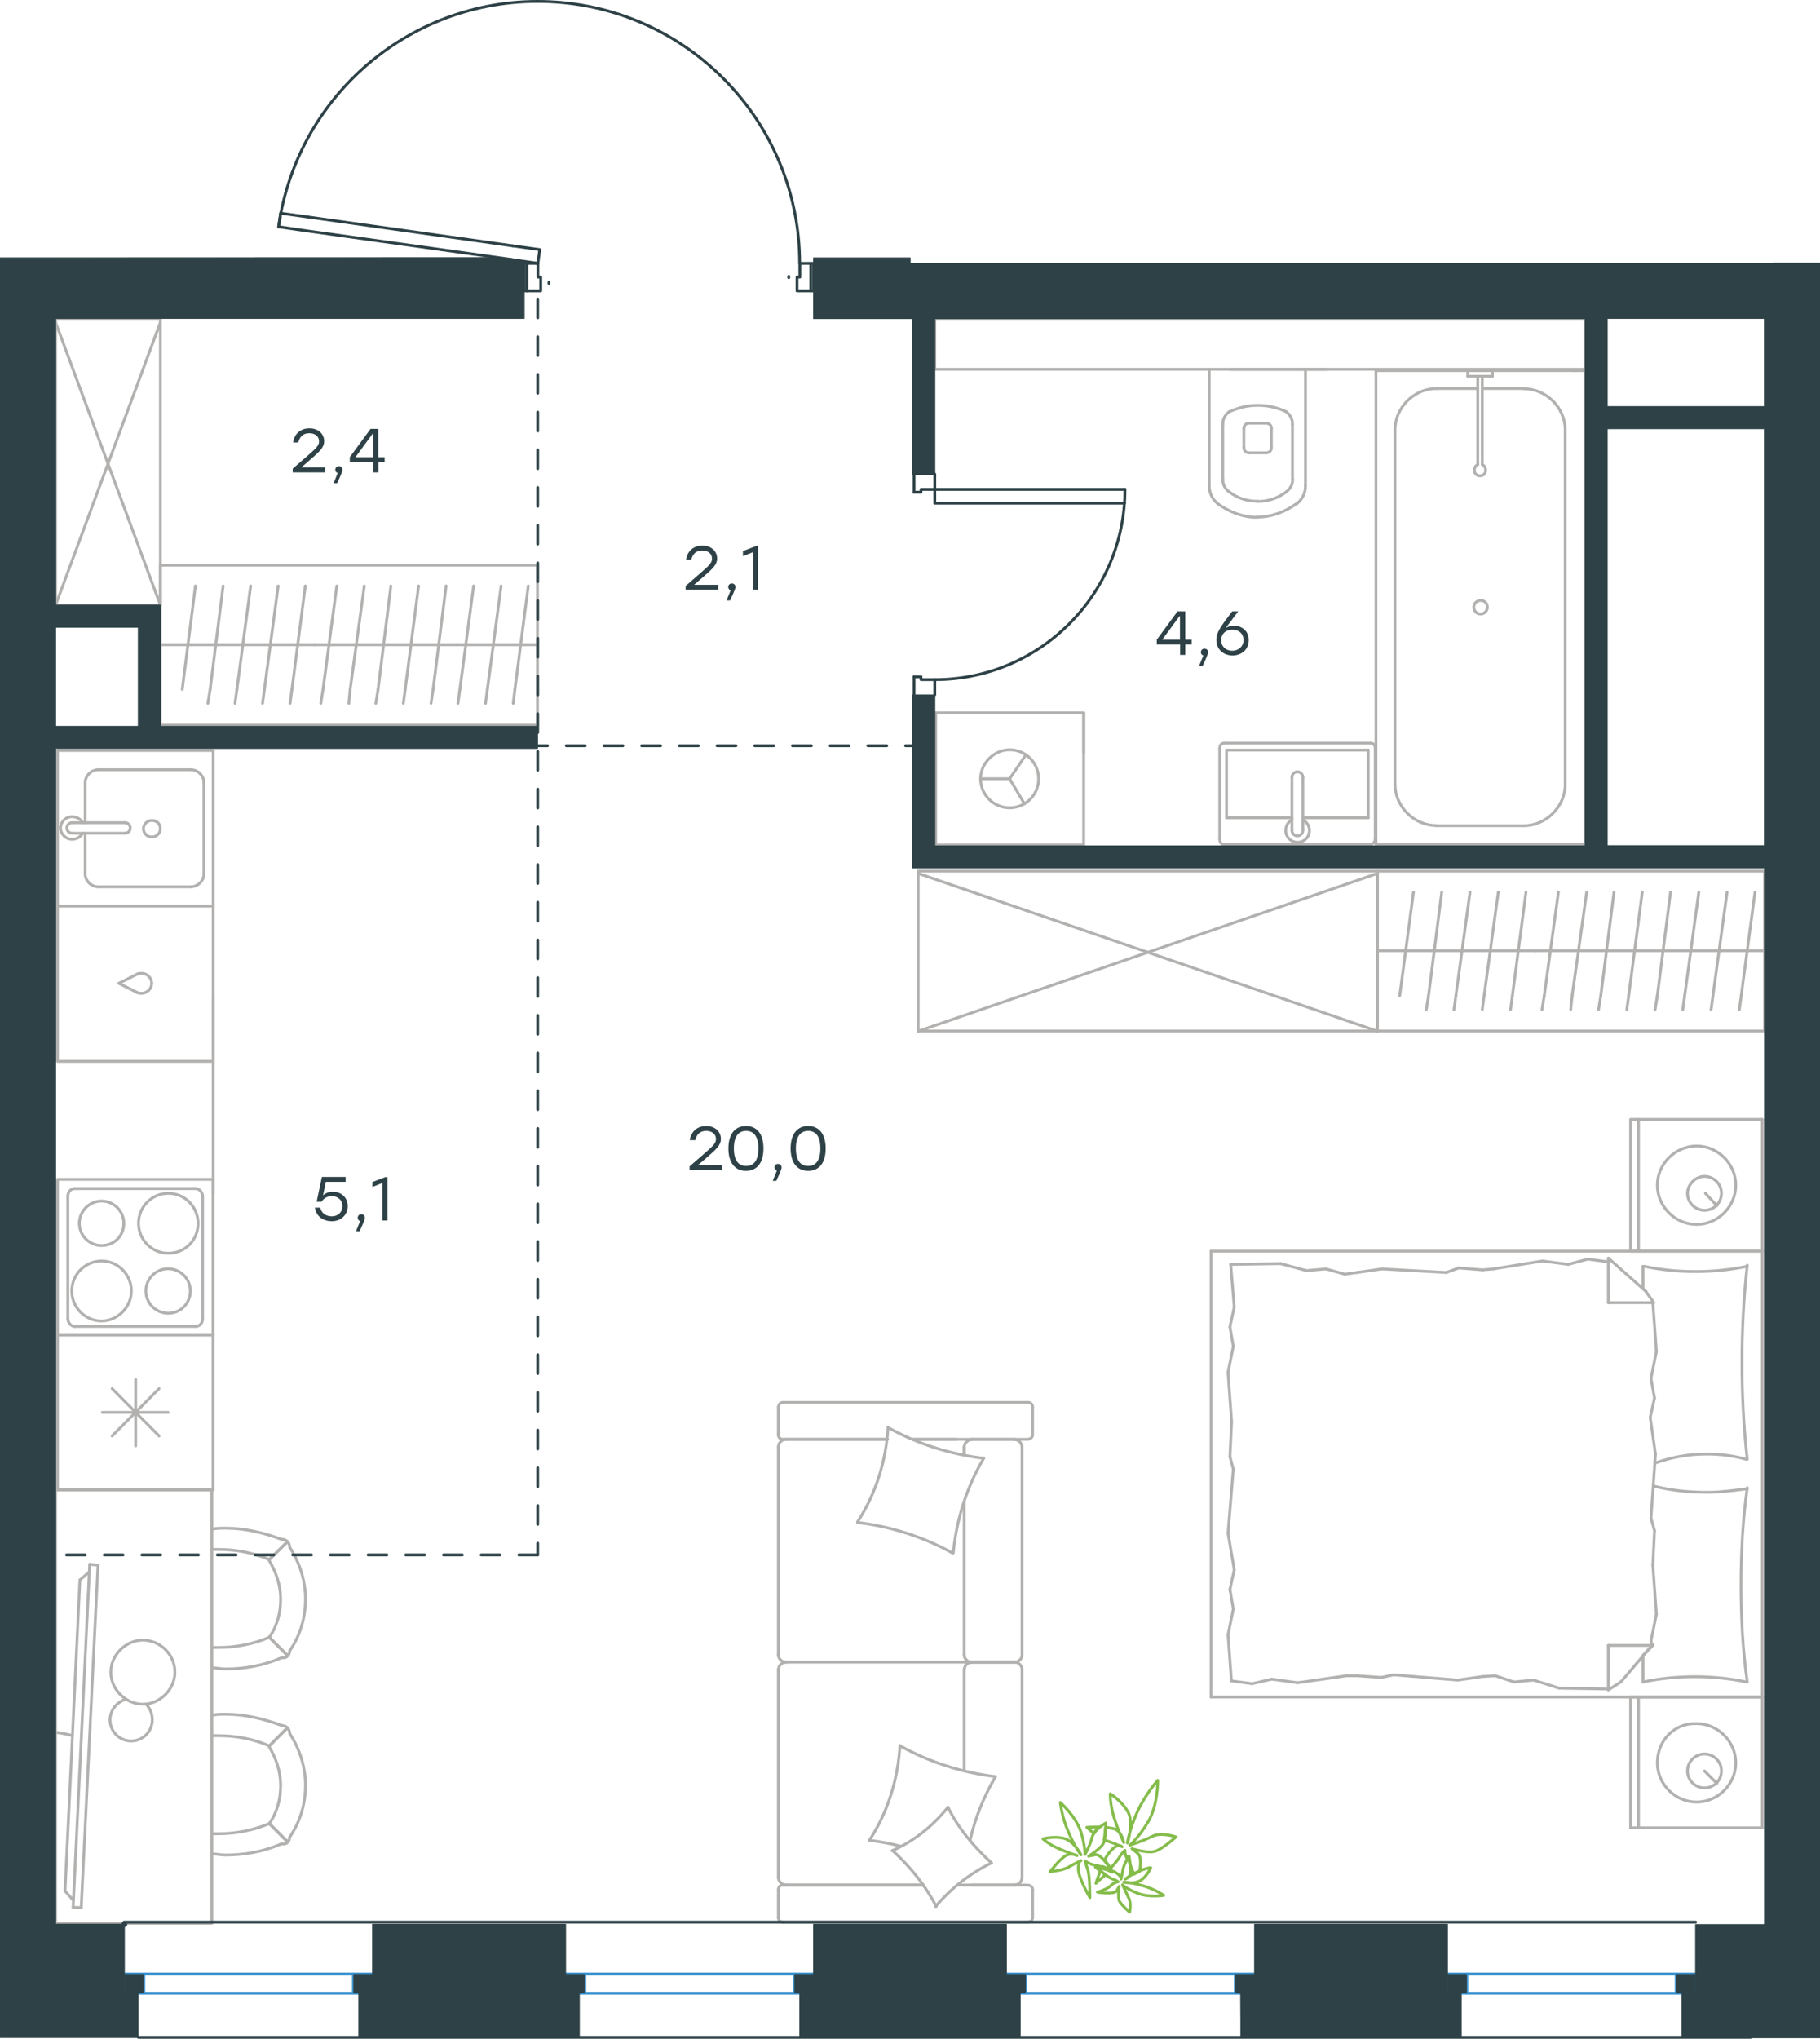 <?xml version="1.0" encoding="utf-8"?>
<!-- Generator: Adobe Illustrator 26.5.0, SVG Export Plug-In . SVG Version: 6.00 Build 0)  -->
<svg version="1.1" id="Слой_1" xmlns="http://www.w3.org/2000/svg" xmlns:xlink="http://www.w3.org/1999/xlink" x="0px" y="0px"
	 viewBox="0 0 965.7 1081.5" style="enable-background:new 0 0 965.7 1081.5;" xml:space="preserve">
<style type="text/css">
	.st0{fill:none;stroke:#B2B1B0;stroke-width:1.5;stroke-linecap:round;stroke-linejoin:round;stroke-miterlimit:22.926;}
	.st1{fill:none;stroke:#3C93D0;stroke-width:1.5;stroke-linecap:round;stroke-linejoin:round;stroke-miterlimit:22.926;}
	.st2{fill-rule:evenodd;clip-rule:evenodd;fill:#2D4146;}
	.st3{fill:#2D4146;}
	.st4{fill:none;stroke:#2D4146;stroke-width:1.5;stroke-linecap:round;stroke-linejoin:round;stroke-miterlimit:10;}
	.st5{fill:#2D4146;stroke:#2D4146;stroke-width:0.5;stroke-linecap:round;stroke-linejoin:round;stroke-miterlimit:10;}
	.st6{fill:none;stroke:#2D4146;stroke-width:1.5;stroke-linecap:round;stroke-linejoin:round;stroke-miterlimit:22.926;}
	
		.st7{fill:none;stroke:#2D4247;stroke-width:1.5;stroke-linecap:round;stroke-linejoin:round;stroke-miterlimit:22.926;stroke-dasharray:10;}
	.st8{fill:none;stroke:#84BC4A;stroke-width:1.5;stroke-linecap:round;stroke-linejoin:round;stroke-miterlimit:22.926;}
</style>
<g>
	<line class="st0" x1="704.1" y1="196" x2="652.6" y2="196"/>
	<g>
		<line class="st0" x1="692.7" y1="257.6" x2="692.7" y2="196"/>
		<line class="st0" x1="648.8" y1="225.1" x2="648.8" y2="254.2"/>
		<line class="st0" x1="685.8" y1="254.2" x2="685.8" y2="225.1"/>
		<line class="st0" x1="660" y1="226.8" x2="660" y2="237.4"/>
		<line class="st0" x1="674.6" y1="237.4" x2="674.6" y2="226.8"/>
		<line class="st0" x1="671.8" y1="224.5" x2="662.8" y2="224.5"/>
		<line class="st0" x1="641.6" y1="196" x2="641.6" y2="257.6"/>
		<line class="st0" x1="662.8" y1="240.2" x2="671.8" y2="240.2"/>
		<path class="st0" d="M646,267.1c6.2,4.5,13.5,7.3,20.7,7.3c0,0,0,0,0.6,0"/>
		<path class="st0" d="M662.8,224.5c-1.7,0-2.8,1.1-2.8,2.8"/>
		<path class="st0" d="M652.2,218.4c-2.2,1.7-3.4,3.9-3.4,6.7"/>
		<path class="st0" d="M660,237.4c0,1.7,1.1,2.8,2.8,2.8"/>
		<path class="st0" d="M652.2,260.9c4.5,3.4,9.5,5,15.1,5"/>
		<path class="st0" d="M671.8,240.2c1.7,0,2.8-1.1,2.8-2.8"/>
		<path class="st0" d="M674.6,227.3c0-1.7-1.1-2.8-2.8-2.8"/>
		<path class="st0" d="M685.8,225.1c0-2.8-1.1-5-3.4-6.7"/>
		<path class="st0" d="M682.5,218.4c-4.5-2.2-10.1-3.4-15.1-3.4c-5,0-10.1,1.1-15.1,3.4"/>
		<path class="st0" d="M682.5,260.9c2.2-1.7,3.4-3.9,3.4-6.7"/>
		<path class="st0" d="M666.9,274.3L666.9,274.3c7.8,0,15.1-2.8,21.3-7.3"/>
		<path class="st0" d="M641.6,257.6c0,3.9,1.7,7.3,4.5,9.5"/>
		<path class="st0" d="M688.2,267.1c2.8-2.2,4.5-5.6,4.5-9.5"/>
		<path class="st0" d="M667.3,266L667.3,266c5.6,0,10.6-1.7,15.1-5"/>
		<path class="st0" d="M648.8,254.2c0,2.8,1.1,5,3.4,6.7"/>
	</g>
	<rect x="496" y="168.9" class="st0" width="345.1" height="27"/>
</g>
<g>
	<line class="st0" x1="726" y1="397.9" x2="726" y2="433.8"/>
	<line class="st0" x1="726" y1="433.8" x2="691.3" y2="433.8"/>
	<line class="st0" x1="685.5" y1="433.8" x2="650.8" y2="433.8"/>
	<line class="st0" x1="650.8" y1="397.9" x2="726" y2="397.9"/>
	<line class="st0" x1="650.8" y1="433.8" x2="650.8" y2="397.9"/>
	<line class="st0" x1="649.6" y1="448" x2="727.2" y2="448"/>
	<line class="st0" x1="647.2" y1="397" x2="647.2" y2="445.2"/>
	<line class="st0" x1="727.2" y1="394.2" x2="649.6" y2="394.2"/>
	<line class="st0" x1="729.7" y1="445.2" x2="729.7" y2="397"/>
	<path class="st0" d="M729.7,397c0-1.7-1-2.8-2.4-2.8"/>
	<path class="st0" d="M649.6,394.2c-1.5,0-2.4,1.1-2.4,2.8"/>
	<path class="st0" d="M647.2,445.2c0,1.7,1,2.8,2.4,2.8"/>
	<path class="st0" d="M727.2,448c1,0,2.4-1.1,2.4-2.8"/>
	<line class="st0" x1="685.5" y1="412.3" x2="685.5" y2="440.1"/>
	<line class="st0" x1="691.3" y1="440.1" x2="691.3" y2="412.3"/>
	<path class="st0" d="M685.5,412.3L685.5,412.3c0-1.6,1.3-2.9,2.9-2.9c1.6,0,2.9,1.3,2.9,2.9v0"/>
	<path class="st0" d="M691.3,434.9c2.1,1.1,3.5,3.2,3.5,5.6c0,3.5-2.8,6.3-6.3,6.3c-3.5,0-6.3-2.8-6.3-6.3c0-2.4,1.3-4.6,3.4-5.6"/>
	<path class="st0" d="M691.3,440.1c0,0.1,0,0.3,0,0.4c0,1.6-1.3,2.9-2.9,2.9c-1.6,0-2.9-1.3-2.9-2.9c0-0.1,0-0.3,0-0.4"/>
</g>
<g>
	<line class="st0" x1="787.4" y1="206.1" x2="808.5" y2="206.1"/>
	<line class="st0" x1="762.2" y1="206.1" x2="784.1" y2="206.1"/>
	<line class="st0" x1="830.5" y1="228.1" x2="830.5" y2="416"/>
	<line class="st0" x1="808.5" y1="438" x2="762.2" y2="438"/>
	<line class="st0" x1="730.1" y1="448" x2="730.1" y2="196.6"/>
	<line class="st0" x1="841.1" y1="448" x2="730.1" y2="448"/>
	<line class="st0" x1="740.2" y1="416" x2="740.2" y2="228.1"/>
	<line class="st0" x1="841.1" y1="196.6" x2="841.1" y2="448"/>
	<line class="st0" x1="730.1" y1="196.6" x2="841.1" y2="196.6"/>
	<path class="st0" d="M808.5,438c11.9,0,22-10.1,22-21.9"/>
	<path class="st0" d="M762.2,206.1c-11.9,0-22,10.1-22,21.9"/>
	<path class="st0" d="M740.2,416c0,11.9,10.1,21.9,22,21.9"/>
	<path class="st0" d="M830.5,228.1c0-11.9-10.1-21.9-22-21.9"/>
	<line class="st0" x1="834.6" y1="196.6" x2="837.6" y2="196.6"/>
	<line class="st0" x1="786.5" y1="199.6" x2="786.5" y2="246.4"/>
	<line class="st0" x1="784.1" y1="246.4" x2="784.1" y2="199.6"/>
	<line class="st0" x1="778.8" y1="196.6" x2="791.9" y2="196.6"/>
	<line class="st0" x1="791.9" y1="196.6" x2="791.9" y2="199.6"/>
	<line class="st0" x1="791.9" y1="199.6" x2="778.8" y2="199.6"/>
	<line class="st0" x1="778.8" y1="199.6" x2="778.8" y2="196.6"/>
	<path class="st0" d="M784.1,246.4c-1.2,0.6-1.8,1.8-1.8,3c0,1.8,1.2,3,3,3c1.8,0,3-1.2,3-3c0-1.2-0.6-2.4-1.8-3"/>
	<path class="st0" d="M785.6,318.5c-2,0-3.6,1.6-3.6,3.6s1.6,3.6,3.6,3.6c2,0,3.6-1.6,3.6-3.6C789.2,319.8,787.6,318.5,785.6,318.5z
		"/>
</g>
<g>
	<line class="st0" x1="496.5" y1="378.1" x2="496.5" y2="448.2"/>
	<g>
		<line class="st0" x1="575" y1="448.2" x2="496.5" y2="448.2"/>
		<line class="st0" x1="575" y1="399.2" x2="575" y2="378.1"/>
		<line class="st0" x1="575" y1="448.2" x2="575" y2="378.1"/>
		<line class="st0" x1="535.7" y1="413.1" x2="544.2" y2="400.6"/>
		<line class="st0" x1="535.7" y1="413.1" x2="520.3" y2="413.1"/>
		<line class="st0" x1="535.7" y1="413.1" x2="543.6" y2="426.4"/>
		<path class="st0" d="M520.3,413.1c0,8.5,6.9,15.4,15.4,15.4c8.5,0,15.4-6.9,15.4-15.4c0-8.5-6.9-15.4-15.4-15.4
			C527.6,397.7,520.3,404.7,520.3,413.1z"/>
		<line class="st0" x1="575" y1="378.1" x2="496.4" y2="378.1"/>
	</g>
</g>
<g>
	<line class="st0" x1="113" y1="707.9" x2="113" y2="790.4"/>
	<line class="st0" x1="72" y1="731.8" x2="72" y2="767"/>
	<line class="st0" x1="59.5" y1="761.7" x2="84.4" y2="736.6"/>
	<line class="st0" x1="59.5" y1="736.6" x2="84.4" y2="761.7"/>
	<line class="st0" x1="54.3" y1="749.2" x2="89.2" y2="749.2"/>
	<line class="st0" x1="113" y1="790.4" x2="30.5" y2="790.4"/>
	<line class="st0" x1="30.5" y1="707.9" x2="30.5" y2="790.4"/>
	<line class="st0" x1="113" y1="707.9" x2="30.5" y2="707.9"/>
</g>
<g>
	<rect x="30.5" y="398.1" class="st0" width="82.6" height="82.5"/>
	<line class="st0" x1="66.3" y1="436.4" x2="38.7" y2="436.4"/>
	<line class="st0" x1="45.2" y1="442" x2="45.2" y2="463.6"/>
	<line class="st0" x1="108.2" y1="463.6" x2="108.2" y2="415.1"/>
	<line class="st0" x1="45.2" y1="415.1" x2="45.2" y2="436.4"/>
	<line class="st0" x1="101.3" y1="408.3" x2="52.1" y2="408.3"/>
	<line class="st0" x1="38.7" y1="442" x2="66.3" y2="442"/>
	<line class="st0" x1="52.1" y1="470.4" x2="101.3" y2="470.4"/>
	<path class="st0" d="M66.3,436.4L66.3,436.4c1.6,0,2.8,1.2,2.8,2.8c0,1.6-1.2,2.8-2.8,2.8"/>
	<path class="st0" d="M52.1,470.4c-3.7,0-6.9-3.2-6.9-6.8"/>
	<path class="st0" d="M43.9,442c-1.2,2-3.3,3.2-5.7,3.2c-3.3,0-6.1-2.8-6.1-6c0-3.2,2.8-6,6.1-6c2.4,0,4.5,1.2,5.7,3.2"/>
	<path class="st0" d="M101.3,408.3c3.7,0,6.9,3.2,6.9,6.8"/>
	<path class="st0" d="M45.2,415.1c0-3.6,3.3-6.8,6.9-6.8"/>
	<path class="st0" d="M108.2,463.6c0,3.6-3.3,6.8-6.9,6.8"/>
	<path class="st0" d="M38.7,442h-0.4c-1.6,0-2.8-1.2-2.8-2.8c0-1.6,1.2-2.8,2.8-2.8h0.4"/>
	<path class="st0" d="M80.6,435.2c-2.4,0-4.5,2-4.5,4.4c0,2.4,2,4.4,4.5,4.4c2.4,0,4.5-2,4.5-4.4C85,436.8,83,435.2,80.6,435.2z"/>
</g>
<g>
	<path class="st0" d="M65.7,648.9c0-6.5-5.3-11.8-11.8-11.8c-6.5,0-11.8,5.3-11.8,11.8c0,6.5,5.3,11.8,11.8,11.8
		C60.4,660.7,65.7,655.8,65.7,648.9z"/>
	<path class="st0" d="M69.7,684.8c0-8.6-6.9-15.9-15.8-15.9c-8.5,0-15.8,6.9-15.8,15.9c0,8.6,6.9,15.9,15.8,15.9
		C62.4,700.7,69.7,693.4,69.7,684.8z"/>
	<path class="st0" d="M101,684.8c0-6.5-5.3-11.8-11.8-11.8c-6.5,0-11.8,5.3-11.8,11.8c0,6.5,5.3,11.8,11.8,11.8
		C95.7,696.7,101,691.4,101,684.8z"/>
	<path class="st0" d="M105.1,648.9c0-8.6-6.9-15.9-15.8-15.9c-8.5,0-15.8,6.9-15.8,15.9c0,8.6,6.9,15.9,15.8,15.9
		S105.1,657.9,105.1,648.9z"/>
	<line class="st0" x1="36" y1="699.5" x2="36" y2="634.6"/>
	<line class="st0" x1="103.8" y1="703.6" x2="39.7" y2="703.6"/>
	<line class="st0" x1="107.5" y1="634.6" x2="107.5" y2="699.5"/>
	<line class="st0" x1="39.7" y1="630.5" x2="103.8" y2="630.5"/>
	<path class="st0" d="M107.5,699.5L107.5,699.5c0,2.4-1.6,4.1-3.7,4.1"/>
	<path class="st0" d="M36,634.6L36,634.6c0-2.4,1.6-4.1,3.7-4.1"/>
	<path class="st0" d="M39.7,703.6L39.7,703.6c-2,0-3.7-2-3.7-4.1"/>
	<path class="st0" d="M103.8,630.5L103.8,630.5c2,0,3.7,2,3.7,4.1"/>
	<rect x="30.5" y="625.6" class="st0" width="82.5" height="82.6"/>
</g>
<g>
	<rect x="30.5" y="480.6" class="st0" width="82.6" height="82.4"/>
	<line class="st0" x1="63.1" y1="521.6" x2="72.8" y2="526.5"/>
	<line class="st0" x1="72.8" y1="516.7" x2="63.1" y2="521.6"/>
	<path class="st0" d="M72.8,516.7c0.8-0.4,1.6-0.4,2.4-0.4c2.8,0,5.3,2.4,5.3,5.3"/>
	<path class="st0" d="M72.8,526.5c0.8,0.4,1.6,0.4,2.4,0.4c2.8,0,5.3-2.4,5.3-5.3"/>
</g>
<line class="st0" x1="113.1" y1="528.6" x2="113.1" y2="633"/>
<g>
	<rect x="487.2" y="462.1" class="st0" width="243.6" height="84.8"/>
	<line class="st0" x1="487.2" y1="547" x2="730.9" y2="463.3"/>
	<line class="st0" x1="487.2" y1="463.3" x2="730.9" y2="547"/>
</g>
<g>
	<line class="st0" x1="730.9" y1="504.3" x2="814.8" y2="504.3"/>
	<line class="st0" x1="801.5" y1="535.5" x2="802.5" y2="528.1"/>
	<line class="st0" x1="802.5" y1="528.1" x2="809.7" y2="473.2"/>
	<line class="st0" x1="786.5" y1="535.5" x2="787.5" y2="528.1"/>
	<line class="st0" x1="787.5" y1="528.1" x2="795" y2="473.2"/>
	<line class="st0" x1="771.5" y1="535.5" x2="772.5" y2="528.1"/>
	<line class="st0" x1="772.5" y1="528.1" x2="780" y2="473.2"/>
	<line class="st0" x1="756.8" y1="535.5" x2="758" y2="528.1"/>
	<line class="st0" x1="758" y1="528.1" x2="765" y2="473.2"/>
	<line class="st0" x1="742.7" y1="528.1" x2="750" y2="473.2"/>
	<rect x="730.9" y="462.1" class="st0" width="205.4" height="84.8"/>
	<line class="st0" x1="814.8" y1="504.3" x2="936.2" y2="504.3"/>
	<line class="st0" x1="922.9" y1="535.5" x2="923.9" y2="528.1"/>
	<line class="st0" x1="923.9" y1="528.1" x2="931.2" y2="473.2"/>
	<line class="st0" x1="907.9" y1="535.5" x2="908.9" y2="528.1"/>
	<line class="st0" x1="908.9" y1="528.1" x2="916.4" y2="473.2"/>
	<line class="st0" x1="892.9" y1="535.5" x2="893.9" y2="528.1"/>
	<line class="st0" x1="893.9" y1="528.1" x2="901.4" y2="473.2"/>
	<line class="st0" x1="878.2" y1="535.5" x2="879.4" y2="528.1"/>
	<line class="st0" x1="879.4" y1="528.1" x2="886.4" y2="473.2"/>
	<line class="st0" x1="863.2" y1="535.5" x2="864.2" y2="528.1"/>
	<line class="st0" x1="864.2" y1="528.1" x2="871.4" y2="473.2"/>
	<line class="st0" x1="848.2" y1="535.5" x2="849.4" y2="528.1"/>
	<line class="st0" x1="849.4" y1="528.1" x2="856.4" y2="473.2"/>
	<line class="st0" x1="833.4" y1="535.5" x2="834.2" y2="528.1"/>
	<line class="st0" x1="834.2" y1="528.1" x2="841.9" y2="473.2"/>
	<line class="st0" x1="819.4" y1="528.1" x2="826.9" y2="473.2"/>
	<line class="st0" x1="818.2" y1="535.5" x2="819.4" y2="528.1"/>
</g>
<g>
	<line class="st0" x1="511.6" y1="796.8" x2="511.6" y2="877.9"/>
	<line class="st0" x1="413" y1="1017.2" x2="413" y2="1002.4"/>
	<line class="st0" x1="413" y1="995.8" x2="413" y2="885.5"/>
	<line class="st0" x1="484.4" y1="763.5" x2="507.5" y2="763.5"/>
	<line class="st0" x1="417.1" y1="763.5" x2="470.9" y2="763.5"/>
	<line class="st0" x1="417.1" y1="999.9" x2="489.9" y2="999.9"/>
	<line class="st0" x1="515.4" y1="881.7" x2="538.5" y2="881.7"/>
	<line class="st0" x1="511.6" y1="885.5" x2="511.6" y2="939.2"/>
	<line class="st0" x1="547.9" y1="746.3" x2="547.9" y2="761.1"/>
	<line class="st0" x1="538.5" y1="881.7" x2="515.4" y2="881.7"/>
	<line class="st0" x1="542.3" y1="995.8" x2="542.3" y2="885.5"/>
	<line class="st0" x1="489.9" y1="999.9" x2="415.4" y2="999.9"/>
	<line class="st0" x1="413" y1="877.9" x2="413" y2="767.7"/>
	<line class="st0" x1="413" y1="761.1" x2="413" y2="746.3"/>
	<line class="st0" x1="511.6" y1="767.7" x2="511.6" y2="771.8"/>
	<line class="st0" x1="545.1" y1="763.5" x2="484.4" y2="763.5"/>
	<line class="st0" x1="511.6" y1="767.7" x2="511.6" y2="771.8"/>
	<line class="st0" x1="538.5" y1="763.5" x2="515.4" y2="763.5"/>
	<line class="st0" x1="538.5" y1="881.7" x2="515.4" y2="881.7"/>
	<line class="st0" x1="542.3" y1="877.9" x2="542.3" y2="767.7"/>
	<line class="st0" x1="470.9" y1="763.5" x2="415.4" y2="763.5"/>
	<line class="st0" x1="545.1" y1="1019.6" x2="415.4" y2="1019.6"/>
	<line class="st0" x1="547.9" y1="1002.4" x2="547.9" y2="1017.2"/>
	<line class="st0" x1="508" y1="999.9" x2="545.1" y2="999.9"/>
	<line class="st0" x1="515.4" y1="881.7" x2="417.1" y2="881.7"/>
	<line class="st0" x1="515.4" y1="999.9" x2="538.5" y2="999.9"/>
	<path class="st0" d="M545.1,763.5c2,0,2.8-1.4,2.8-2.4"/>
	<path class="st0" d="M415.4,999.9c-1.7,0-2.4,1.4-2.4,2.4"/>
	<path class="st0" d="M547.9,1002.4c0-1.7-1.4-2.4-2.4-2.4"/>
	<path class="st0" d="M511.6,877.9c0,1.9,1.7,3.8,4.1,3.8"/>
	<path class="st0" d="M538.5,999.9c1.9,0,3.8-1.7,3.8-4.1"/>
	<path class="st0" d="M542.3,767.7c0-2.1-1.7-4.1-4.1-4.1"/>
	<path class="st0" d="M413,877.9c0,1.9,1.7,3.8,4.1,3.8"/>
	<path class="st0" d="M538.2,881.7c2.1,0,4.1-1.6,4.1-3.8"/>
	<path class="st0" d="M417.1,881.7c-2.1,0-4.1,1.7-4.1,4.1"/>
	<path class="st0" d="M547.9,746.3c0-1.7-1.4-2.4-2.4-2.4h-130c-1.7,0-2.4,1.4-2.4,2.4"/>
	<path class="st0" d="M542.3,885.5c0-1.9-1.7-3.8-4.1-3.8"/>
	<path class="st0" d="M413,1017.2c0,1.7,1.4,2.4,2.4,2.4"/>
	<path class="st0" d="M417.1,763.5c-2.1,0-4.1,1.7-4.1,4.1"/>
	<path class="st0" d="M413,761.1c0,1.7,1.4,2.4,2.4,2.4"/>
	<path class="st0" d="M413,995.8c0,2.1,1.7,4.1,4.1,4.1"/>
	<path class="st0" d="M516.2,763.5c-2.3,0-4.6,1.7-4.6,4.1"/>
	<path class="st0" d="M515.8,881.7c-2.1,0-4.1,1.6-4.1,3.8"/>
	<path class="st0" d="M545.1,1019.6c2,0,2.8-1.4,2.8-2.4"/>
	<path class="st0" d="M505.4,823.8c-15.5-8.6-32.8-14.1-50.4-16.2"/>
	<path class="st0" d="M496.8,1011.3c-5.9-11.4-13.8-21-23.1-29.6"/>
	<path class="st0" d="M473.3,981.7c11.4-4.8,21.7-13.1,29.7-23.1"/>
	<path class="st0" d="M455,807.3c9.7-14.8,15.2-32.4,16.2-50.3"/>
	<path class="st0" d="M477.8,926.2c15.5,8.6,32.8,14.1,50.4,16.2"/>
	<path class="st0" d="M528.2,942.4c-6.2,10.7-10.7,21.7-13.5,33.8"/>
	<path class="st0" d="M461.3,976.2c9.7-14.8,15.2-32.4,16.2-50.3"/>
	<path class="st0" d="M471.3,757.3c15.5,8.6,32.8,14.1,50.4,16.2"/>
	<path class="st0" d="M522,773.5c-9,15.2-14.5,32.4-16.2,50.3"/>
	<path class="st0" d="M503,958.6c5.5,11.4,13.8,21,23.1,29.6"/>
	<path class="st0" d="M477.8,979.3c-5.2-1.4-11-2.4-16.2-3.1"/>
	<path class="st0" d="M526.1,988.2c-11.4,5.5-21.4,13.4-29.7,23.1"/>
</g>
<g>
	<path class="st0" d="M38.4,920.6c-4.8-1.2-9.6-2-14.3-2"/>
	<line class="st0" x1="47.6" y1="829.8" x2="38.8" y2="1011.8"/>
	<line class="st0" x1="43.1" y1="1011.9" x2="52" y2="830.2"/>
	<line class="st0" x1="52" y1="830.2" x2="47.6" y2="829.8"/>
	<line class="st0" x1="34.5" y1="1003.1" x2="42.4" y2="838.1"/>
	<line class="st0" x1="38.8" y1="1007.9" x2="34.5" y2="1003.1"/>
	<line class="st0" x1="42.4" y1="838.1" x2="47.5" y2="833.7"/>
	<line class="st0" x1="43.1" y1="1011.9" x2="38.8" y2="1011.8"/>
</g>
<g>
	<rect x="29.5" y="790.1" class="st0" width="82.9" height="230.1"/>
	<path class="st0" d="M142.9,868.5c4.2-6,6-13.1,6-20.3c0-7.2-2.4-14.3-6-20.3"/>
	<path class="st0" d="M112.4,884.7c2.4,0,4.8,0.6,7.2,0.6c10.2,0,20.3-1.8,29.9-6"/>
	<path class="st0" d="M149.5,816.6c-9.6-3.6-19.7-6-29.9-6c-2.4,0-4.8,0-7.2,0.6"/>
	<path class="st0" d="M112.4,873.9c1.2,0,2.4,0,3.6,0c9,0,18.5-1.8,26.9-5.4"/>
	<path class="st0" d="M142.9,827.3c-8.4-3.6-17.4-5.4-26.9-5.4c-1.2,0-2.4,0-3.6,0"/>
	<path class="st0" d="M153.7,875.7c5.4-7.8,8.4-17.3,8.4-27.5c0-9.6-3-19.1-8.4-27.5"/>
	<line class="st0" x1="142.9" y1="868.5" x2="152.5" y2="878.1"/>
	<line class="st0" x1="142.9" y1="827.3" x2="152.5" y2="817.8"/>
	<line class="st0" x1="142.9" y1="868.5" x2="152.5" y2="878.1"/>
	<line class="st0" x1="142.9" y1="827.3" x2="152.5" y2="817.8"/>
	<path class="st0" d="M153.7,820.7c0-2.4-1.8-4.2-4.2-4.2"/>
	<path class="st0" d="M149.5,879.3c2.4,0.5,4.2-1.2,4.2-3.6"/>
	<path class="st0" d="M142.9,967.3c4.2-6,6-13.1,6-20.3c0-7.2-2.4-14.3-6-20.3"/>
	<path class="st0" d="M112.4,983.4c2.4,0,4.8,0.6,7.2,0.6c10.2,0,20.3-1.8,29.9-6"/>
	<path class="st0" d="M149.5,915.3c-9.6-3.6-19.7-6-29.9-6c-2.4,0-4.8,0-7.2,0.6"/>
	<path class="st0" d="M112.4,972.7c1.2,0,2.4,0,3.6,0c9,0,18.5-1.8,26.9-5.4"/>
	<path class="st0" d="M142.9,926.1c-8.4-3.6-17.4-5.4-26.9-5.4c-1.2,0-2.4,0-3.6,0"/>
	<path class="st0" d="M153.7,974.5c5.4-7.8,8.4-17.3,8.4-27.5c0-9.6-3-19.1-8.4-27.5"/>
	<line class="st0" x1="142.9" y1="967.3" x2="152.5" y2="976.9"/>
	<line class="st0" x1="142.9" y1="926.1" x2="152.5" y2="916.5"/>
	<line class="st0" x1="142.9" y1="967.3" x2="152.5" y2="976.9"/>
	<line class="st0" x1="142.9" y1="926.1" x2="152.5" y2="916.5"/>
	<path class="st0" d="M153.7,919.5c0-2.4-1.8-4.2-4.2-4.2"/>
	<path class="st0" d="M149.5,978.1c2.4,0.5,4.2-1.2,4.2-3.6"/>
	<path class="st0" d="M75.8,870c-9.1,0-17,7.9-17,17c0,9.1,7.9,17,17,17c9.1,0,17-7.9,17-17C92.8,877.5,84.9,870,75.8,870z"/>
	<path class="st0" d="M77.5,904c2.1,2.1,3.3,5,3.3,8.3c0,6.2-5,11.2-11.2,11.2c-6.2,0-11.2-5-11.2-11.2c0-5,3.3-9.1,7.9-10.8"/>
</g>
<g>
	<line class="st0" x1="935.1" y1="900.2" x2="935.1" y2="969.6"/>
	<line class="st0" x1="865.2" y1="969.6" x2="865.2" y2="900.2"/>
	<line class="st0" x1="865.2" y1="900.2" x2="935.1" y2="900.2"/>
	<line class="st0" x1="935.1" y1="969.6" x2="865.2" y2="969.6"/>
	<line class="st0" x1="904.4" y1="939.4" x2="911" y2="946"/>
	<line class="st0" x1="869.4" y1="969.6" x2="869.4" y2="900.2"/>
	<path class="st0" d="M879.4,935.1c0,11.3,9.4,20.8,20.8,20.8c11.3,0,20.8-9.4,20.8-20.8c0-11.3-9.4-20.8-20.8-20.8
		C888.3,913.9,879.4,923.3,879.4,935.1z"/>
	<path class="st0" d="M895.4,939.4c0,5.2,4.3,9,9,9c5.2,0,9-4.2,9-9c0-5.2-4.3-9-9-9C899.7,930.4,895.4,934.2,895.4,939.4z"/>
	<line class="st0" x1="935.1" y1="663.7" x2="935.1" y2="900.2"/>
	<line class="st0" x1="871.8" y1="683.7" x2="871.8" y2="671.7"/>
	<line class="st0" x1="877" y1="872.8" x2="853.4" y2="872.8"/>
	<line class="st0" x1="871.8" y1="878" x2="877" y2="872.8"/>
	<line class="st0" x1="642.6" y1="663.7" x2="935.1" y2="663.7"/>
	<line class="st0" x1="853.4" y1="896.4" x2="853.4" y2="872.8"/>
	<line class="st0" x1="935.1" y1="900.2" x2="642.6" y2="900.2"/>
	<line class="st0" x1="853.4" y1="667.4" x2="873.2" y2="684.9"/>
	<line class="st0" x1="873.2" y1="684.9" x2="877.5" y2="691"/>
	<line class="st0" x1="871.8" y1="892.2" x2="871.8" y2="878.4"/>
	<line class="st0" x1="877" y1="691" x2="853.4" y2="691"/>
	<line class="st0" x1="877" y1="872.3" x2="860" y2="892.2"/>
	<line class="st0" x1="860" y1="892.2" x2="853.4" y2="896.4"/>
	<line class="st0" x1="853.4" y1="667.4" x2="853.4" y2="691"/>
	<line class="st0" x1="652.6" y1="772.7" x2="653.5" y2="754.3"/>
	<line class="st0" x1="654.9" y1="832.7" x2="651.6" y2="813.3"/>
	<line class="st0" x1="654.4" y1="853.5" x2="652.6" y2="843.1"/>
	<line class="st0" x1="652.6" y1="843.1" x2="654.9" y2="832.7"/>
	<line class="st0" x1="654.4" y1="779.3" x2="652.6" y2="772.7"/>
	<line class="st0" x1="651.6" y1="813.3" x2="654.4" y2="779.3"/>
	<line class="st0" x1="653.4" y1="891.7" x2="651.6" y2="867.1"/>
	<line class="st0" x1="651.6" y1="867.1" x2="654.4" y2="853.5"/>
	<line class="st0" x1="654.9" y1="693.4" x2="653" y2="670.7"/>
	<line class="st0" x1="654.4" y1="714.2" x2="652.6" y2="703.8"/>
	<line class="st0" x1="652.6" y1="703.8" x2="654.9" y2="693.4"/>
	<line class="st0" x1="653.5" y1="754.3" x2="651.6" y2="727.9"/>
	<line class="st0" x1="651.6" y1="727.9" x2="654.4" y2="714.2"/>
	<line class="st0" x1="642.6" y1="663.7" x2="642.6" y2="900.2"/>
	<path class="st0" d="M927.1,774.1c-1.9-17-2.8-34-2.8-51.5c0-17,0.9-34.5,2.8-51.5"/>
	<path class="st0" d="M878.1,776.1c9.5-3.3,17.8-4.8,27.7-4.8c7.1,0,14.2,0.9,20.8,2.8"/>
	<path class="st0" d="M927.1,671.7c-9,1.9-18.4,2.8-27.4,2.8c-9.4,0-18.4-0.9-27.4-2.8"/>
	<path class="st0" d="M927.1,789.7c-7.1,0.9-14.2,1.9-20.8,1.9c-9.9,0-19.4-0.9-28.8-3.3"/>
	<line class="st0" x1="793.4" y1="888.9" x2="786.7" y2="889.3"/>
	<line class="st0" x1="813.7" y1="891.2" x2="803.3" y2="892.2"/>
	<line class="st0" x1="803.3" y1="892.2" x2="793.4" y2="888.9"/>
	<line class="st0" x1="853.4" y1="895.9" x2="827.4" y2="895.5"/>
	<line class="st0" x1="827.4" y1="895.5" x2="813.7" y2="891.2"/>
	<line class="st0" x1="732.9" y1="889.8" x2="720.1" y2="888.9"/>
	<line class="st0" x1="786.7" y1="889.3" x2="773.5" y2="891.2"/>
	<line class="st0" x1="739.5" y1="888.4" x2="732.9" y2="889.8"/>
	<line class="st0" x1="773.5" y1="891.2" x2="739.5" y2="888.4"/>
	<line class="st0" x1="720.1" y1="888.9" x2="714.4" y2="888.9"/>
	<line class="st0" x1="674.8" y1="890.7" x2="664.4" y2="893.1"/>
	<line class="st0" x1="664.4" y1="893.1" x2="654" y2="891.7"/>
	<line class="st0" x1="714.4" y1="888.9" x2="688.5" y2="892.6"/>
	<line class="st0" x1="688.5" y1="892.6" x2="674.8" y2="890.7"/>
	<line class="st0" x1="713.5" y1="675.9" x2="720.1" y2="675"/>
	<line class="st0" x1="693.2" y1="674" x2="703.6" y2="673.1"/>
	<line class="st0" x1="703.6" y1="673.1" x2="713.5" y2="675.9"/>
	<line class="st0" x1="653" y1="670.7" x2="679.5" y2="670.3"/>
	<line class="st0" x1="679.5" y1="670.3" x2="693.2" y2="674"/>
	<line class="st0" x1="774" y1="672.6" x2="786.7" y2="673.6"/>
	<line class="st0" x1="720.1" y1="675" x2="733.3" y2="673.1"/>
	<line class="st0" x1="767.4" y1="675" x2="774" y2="672.6"/>
	<line class="st0" x1="733.3" y1="673.1" x2="767.4" y2="675"/>
	<line class="st0" x1="786.7" y1="673.6" x2="792.4" y2="673.1"/>
	<line class="st0" x1="852.9" y1="669.3" x2="853.8" y2="669.3"/>
	<line class="st0" x1="832.1" y1="670.7" x2="842.5" y2="667.9"/>
	<line class="st0" x1="842.5" y1="667.9" x2="852.9" y2="669.3"/>
	<line class="st0" x1="792.4" y1="673.1" x2="818.4" y2="668.9"/>
	<line class="st0" x1="818.4" y1="668.9" x2="832.1" y2="670.7"/>
	<path class="st0" d="M927.1,892.2c-2.4-17-3.3-34-3.3-51.5c0-17,0.9-34.5,3.3-51.5"/>
	<path class="st0" d="M871.8,892.2c9-1.9,18.4-2.8,27.4-2.8c9.4,0,18.4,0.9,27.4,2.8"/>
	<line class="st0" x1="877.9" y1="811.9" x2="877" y2="830.3"/>
	<line class="st0" x1="875.6" y1="751.9" x2="878.4" y2="771.3"/>
	<line class="st0" x1="876" y1="731.2" x2="877.9" y2="741.6"/>
	<line class="st0" x1="877.9" y1="741.6" x2="875.6" y2="751.9"/>
	<line class="st0" x1="876" y1="805.3" x2="877.9" y2="811.9"/>
	<line class="st0" x1="878.4" y1="771.3" x2="876" y2="805.3"/>
	<line class="st0" x1="877" y1="691" x2="878.9" y2="717"/>
	<line class="st0" x1="878.9" y1="717" x2="876" y2="731.2"/>
	<line class="st0" x1="876" y1="870.4" x2="876.5" y2="872.8"/>
	<line class="st0" x1="877" y1="830.3" x2="878.9" y2="856.3"/>
	<line class="st0" x1="878.9" y1="856.3" x2="876" y2="870.4"/>
	<line class="st0" x1="935.1" y1="593.8" x2="935.1" y2="663.7"/>
	<line class="st0" x1="865.2" y1="663.7" x2="865.2" y2="593.8"/>
	<line class="st0" x1="865.6" y1="593.8" x2="935.1" y2="593.8"/>
	<line class="st0" x1="935.1" y1="663.7" x2="865.6" y2="663.7"/>
	<line class="st0" x1="904.9" y1="633" x2="911" y2="639.6"/>
	<line class="st0" x1="869.4" y1="663.7" x2="869.4" y2="593.8"/>
	<path class="st0" d="M879.4,628.7c0,11.3,9.4,20.8,20.8,20.8c11.3,0,20.8-9.4,20.8-20.8c0-11.3-9.4-20.8-20.8-20.8
		C888.8,608,879.4,617.4,879.4,628.7z"/>
	<path class="st0" d="M895.4,633c0,5.2,4.3,9,9,9c5.2,0,9-4.2,9-9c0-5.2-4.3-9-9-9C899.7,624,895.4,628.3,895.4,633z"/>
</g>
<g>
	<rect x="29.5" y="168.9" class="st0" width="55.6" height="152.1"/>
	<line class="st0" x1="29.5" y1="321" x2="85.1" y2="171"/>
	<line class="st0" x1="29.5" y1="171" x2="85.1" y2="321"/>
</g>
<g>
	<line class="st0" x1="85.1" y1="342" x2="166.9" y2="342"/>
	<line class="st0" x1="153.9" y1="373.1" x2="154.9" y2="365.7"/>
	<line class="st0" x1="154.9" y1="365.7" x2="162" y2="310.8"/>
	<line class="st0" x1="139.3" y1="373.1" x2="140.3" y2="365.7"/>
	<line class="st0" x1="140.3" y1="365.7" x2="147.6" y2="310.8"/>
	<line class="st0" x1="124.7" y1="373.1" x2="125.7" y2="365.7"/>
	<line class="st0" x1="125.7" y1="365.7" x2="133" y2="310.8"/>
	<line class="st0" x1="110.3" y1="373.1" x2="111.5" y2="365.7"/>
	<line class="st0" x1="111.5" y1="365.7" x2="118.4" y2="310.8"/>
	<line class="st0" x1="96.7" y1="365.7" x2="103.7" y2="310.8"/>
	<rect x="85.1" y="299.8" class="st0" width="200.1" height="84.8"/>
	<line class="st0" x1="166.9" y1="342" x2="285.2" y2="342"/>
	<line class="st0" x1="272.3" y1="373.1" x2="273.2" y2="365.7"/>
	<line class="st0" x1="273.2" y1="365.7" x2="280.3" y2="310.8"/>
	<line class="st0" x1="257.6" y1="373.1" x2="258.6" y2="365.7"/>
	<line class="st0" x1="258.6" y1="365.7" x2="265.9" y2="310.8"/>
	<line class="st0" x1="243" y1="373.1" x2="244" y2="365.7"/>
	<line class="st0" x1="244" y1="365.7" x2="251.3" y2="310.8"/>
	<line class="st0" x1="228.7" y1="373.1" x2="229.8" y2="365.7"/>
	<line class="st0" x1="229.8" y1="365.7" x2="236.7" y2="310.8"/>
	<line class="st0" x1="214" y1="373.1" x2="215" y2="365.7"/>
	<line class="st0" x1="215" y1="365.7" x2="222.1" y2="310.8"/>
	<line class="st0" x1="199.4" y1="373.1" x2="200.6" y2="365.7"/>
	<line class="st0" x1="200.6" y1="365.7" x2="207.4" y2="310.8"/>
	<line class="st0" x1="185.1" y1="373.1" x2="185.8" y2="365.7"/>
	<line class="st0" x1="185.8" y1="365.7" x2="193.3" y2="310.8"/>
	<line class="st0" x1="171.4" y1="365.7" x2="178.7" y2="310.8"/>
	<line class="st0" x1="170.2" y1="373.1" x2="171.4" y2="365.7"/>
</g>
<rect x="66.1" y="1047.1" class="st1" width="10.2" height="10.2"/>
<rect x="187.5" y="1047.1" class="st1" width="10.2" height="10.2"/>
<line class="st1" x1="76.4" y1="1057.3" x2="187.5" y2="1057.3"/>
<line class="st1" x1="76.4" y1="1047.1" x2="187.5" y2="1047.1"/>
<rect x="300.1" y="1047.1" class="st1" width="10.2" height="10.2"/>
<rect x="421.5" y="1047.1" class="st1" width="10.2" height="10.2"/>
<line class="st1" x1="310.3" y1="1057.3" x2="421.5" y2="1057.3"/>
<line class="st1" x1="310.3" y1="1047.1" x2="421.5" y2="1047.1"/>
<rect x="534.1" y="1047.1" class="st1" width="10.2" height="10.2"/>
<rect x="655.5" y="1047.1" class="st1" width="10.2" height="10.2"/>
<line class="st1" x1="544.3" y1="1057.3" x2="655.5" y2="1057.3"/>
<line class="st1" x1="544.3" y1="1047.1" x2="655.5" y2="1047.1"/>
<rect x="768.1" y="1047.1" class="st1" width="10.2" height="10.2"/>
<rect x="889.4" y="1047.1" class="st1" width="10.2" height="10.2"/>
<line class="st1" x1="778.3" y1="1057.3" x2="889.4" y2="1057.3"/>
<line class="st1" x1="778.3" y1="1047.1" x2="889.4" y2="1047.1"/>
<rect x="66.1" y="1047.1" class="st2" width="10.2" height="10.2"/>
<rect x="187.5" y="1047.1" class="st2" width="10.2" height="10.2"/>
<rect x="300.1" y="1047.1" class="st2" width="10.2" height="10.2"/>
<rect x="421.5" y="1047.1" class="st2" width="10.2" height="10.2"/>
<rect x="534.1" y="1047.1" class="st2" width="10.2" height="10.2"/>
<rect x="655.5" y="1047.1" class="st2" width="10.2" height="10.2"/>
<rect x="768.1" y="1047.1" class="st2" width="10.2" height="10.2"/>
<rect x="889.4" y="1047.1" class="st2" width="10.2" height="10.2"/>
<g>
	<path class="st3" d="M381.1,312.8h-17.3v-2l6.7-5.8c5.6-4.9,7.3-6.3,7.3-8.7c0-2.5-2-4.3-5.2-4.3c-3.3,0-5.1,1.9-5.8,4.9H364
		c0.7-4.6,4-7.5,8.7-7.5c4.7,0,7.8,3,7.8,6.8c0,3.4-2.4,5.5-7.8,10.2l-4.4,3.8h12.8V312.8z"/>
	<path class="st3" d="M387.4,318.5h-1.9l2.2-5.4c-0.8-0.2-1.3-0.9-1.3-1.7c0-1.1,0.8-1.9,1.9-1.9c0.8,0,1.9,0.4,1.9,1.9
		C390.2,312,390.1,312.7,387.4,318.5z"/>
	<path class="st3" d="M402.2,289.7v23.1h-2.7v-19.9l-5.3,2.1v-2.7l6.8-2.6H402.2z"/>
</g>
<g>
	<path class="st3" d="M383.2,620.7h-17.3v-2l6.7-5.8c5.6-4.9,7.3-6.3,7.3-8.7c0-2.5-2-4.3-5.2-4.3c-3.3,0-5.1,1.9-5.8,4.9H366
		c0.7-4.6,4-7.5,8.7-7.5c4.7,0,7.8,3,7.8,6.8c0,3.4-2.4,5.5-7.8,10.2l-4.4,3.8h12.8V620.7z"/>
	<path class="st3" d="M405.1,609.2c0,7.6-3.4,11.9-9.3,11.9c-5.8,0-9.3-4.3-9.3-11.9s3.5-11.9,9.3-11.9
		C401.7,597.3,405.1,601.6,405.1,609.2z M402.4,609.2c0-6.6-2.6-9.3-6.5-9.3s-6.5,2.7-6.5,9.3c0,6.6,2.6,9.3,6.5,9.3
		S402.4,615.8,402.4,609.2z"/>
	<path class="st3" d="M411.9,626.4H410l2.2-5.4c-0.8-0.2-1.3-0.9-1.3-1.7c0-1.1,0.8-1.9,1.9-1.9c0.8,0,1.9,0.4,1.9,1.9
		C414.7,619.9,414.6,620.6,411.9,626.4z"/>
	<path class="st3" d="M438.1,609.2c0,7.6-3.4,11.9-9.3,11.9c-5.8,0-9.3-4.3-9.3-11.9s3.5-11.9,9.3-11.9
		C434.6,597.3,438.1,601.6,438.1,609.2z M435.3,609.2c0-6.6-2.6-9.3-6.5-9.3s-6.5,2.7-6.5,9.3c0,6.6,2.6,9.3,6.5,9.3
		S435.3,615.8,435.3,609.2z"/>
</g>
<g>
	<path class="st3" d="M184.5,639.8c0,4.7-3.7,8-8.4,8c-4.4,0-8.3-2.4-9-7.2h2.8c0.7,3,3.1,4.6,6.2,4.6c3.3,0,5.6-2.3,5.6-5.4
		c0-3.2-2.4-5.3-5.6-5.3c-2.6,0-4.4,1.2-5.5,3H168l2.8-13.2h12.6v2.6h-10.5l-1.5,7.2c1.3-1.2,3-1.9,5.3-1.9
		C181,632.2,184.5,635.1,184.5,639.8z"/>
	<path class="st3" d="M190.8,653.1h-1.9l2.2-5.4c-0.8-0.2-1.3-0.9-1.3-1.7c0-1.1,0.8-1.9,1.9-1.9c0.8,0,1.9,0.4,1.9,1.9
		C193.6,646.6,193.5,647.3,190.8,653.1z"/>
	<path class="st3" d="M205.6,624.3v23.1h-2.7v-19.9l-5.3,2.1V627l6.8-2.6H205.6z"/>
</g>
<g>
	<path class="st3" d="M632.3,341.9h-3.4v5.5h-2.7v-5.5h-12.4v-2.6l11-15h4.1v15h3.4V341.9z M626.1,339.3v-12.4h-0.3l-9.1,12.4
		L626.1,339.3z"/>
	<path class="st3" d="M638.2,353.1h-1.9l2.2-5.4c-0.8-0.2-1.3-0.9-1.3-1.7c0-1.1,0.8-1.9,1.9-1.9c0.8,0,1.9,0.4,1.9,1.9
		C641,346.5,640.9,347.3,638.2,353.1z"/>
	<path class="st3" d="M662.6,339.5c0,5-3.8,8.2-8.6,8.2c-4.7,0-8.6-3.1-8.6-8.3c0-4,2.4-7.2,8.4-15.1h3.2l-6.6,8.8
		c1.2-0.7,2.6-1.2,4.3-1.2C658.8,331.9,662.6,334.6,662.6,339.5z M659.8,339.5c0-3.5-2.6-5.5-5.9-5.5c-3.4,0-5.9,2.1-5.9,5.6
		c0,3.5,2.6,5.6,5.8,5.6C657.2,345.2,659.8,342.9,659.8,339.5z"/>
</g>
<g>
	<path class="st3" d="M172.6,250.6h-17.3v-2l6.7-5.8c5.6-4.9,7.3-6.3,7.3-8.7c0-2.5-2-4.3-5.2-4.3c-3.3,0-5.1,1.9-5.8,4.9h-2.8
		c0.7-4.6,4-7.5,8.7-7.5c4.7,0,7.8,3,7.8,6.8c0,3.4-2.4,5.5-7.8,10.2l-4.4,3.8h12.8V250.6z"/>
	<path class="st3" d="M178.9,256.3H177l2.2-5.4c-0.8-0.2-1.3-0.9-1.3-1.7c0-1.1,0.8-1.9,1.9-1.9c0.8,0,1.9,0.4,1.9,1.9
		C181.7,249.7,181.6,250.5,178.9,256.3z"/>
	<path class="st3" d="M204.2,245.1h-3.4v5.5H198v-5.5h-12.4v-2.6l11-15h4.1v15h3.4V245.1z M198,242.5v-12.4h-0.3l-9.1,12.4
		L198,242.5z"/>
</g>
<polyline class="st4" points="596.9,259.6 496,259.6 496,266.9 596.7,266.9 "/>
<line class="st4" x1="485" y1="368.5" x2="485" y2="359"/>
<polyline class="st4" points="485,359 488.7,359 488.7,360.5 496,360.5 496,368.5 "/>
<path class="st4" d="M496,360.5c55.7,0,100.9-45.2,100.9-100.9"/>
<line class="st4" x1="485" y1="251.5" x2="485" y2="261.1"/>
<polyline class="st4" points="485,261.1 488.7,261.1 488.7,259.6 496,259.6 496,251.5 "/>
<line class="st4" x1="279.6" y1="139.7" x2="279.6" y2="154.3"/>
<line class="st4" x1="430.2" y1="139.7" x2="430.2" y2="154.3"/>
<polygon class="st4" points="431.7,154.3 422.9,154.3 422.9,147 424.4,147 424.4,139.7 431.7,139.7 "/>
<polygon class="st4" points="278.1,154.3 286.9,154.3 286.9,147 285.4,147 285.4,139.7 278.1,139.7 "/>
<path class="st4" d="M424.3,139.7c0-73-56.4-133.5-129.2-138.6C222.3-4,158,48.1,147.8,120.3"/>
<line class="st4" x1="163.4" y1="115.1" x2="272" y2="130.4"/>
<line class="st4" x1="162.3" y1="122.4" x2="271" y2="137.6"/>
<line class="st4" x1="163.4" y1="115.1" x2="148.9" y2="113.1"/>
<line class="st4" x1="271" y1="137.6" x2="285.4" y2="139.7"/>
<polyline class="st4" points="148.9,113.1 147.9,120.3 162.3,122.4 "/>
<polyline class="st4" points="285.4,139.7 286.4,132.4 272,130.4 "/>
<line class="st4" x1="291.3" y1="149.7" x2="291.3" y2="150.4"/>
<line class="st4" x1="418.5" y1="146.6" x2="418.5" y2="147.3"/>
<polygon class="st5" points="534,1041.9 534,1020.8 431.7,1020.8 431.7,1057.3 424.4,1057.3 424.4,1072 424.4,1080.7 541.3,1080.7 
	541.3,1072 541.3,1057.3 534,1057.3 "/>
<polygon class="st5" points="768,1020.8 665.7,1020.8 665.7,1057.3 658.3,1057.3 658.4,1072 658.4,1080.7 775.3,1080.7 775.3,1072 
	775.3,1057.3 768,1057.3 "/>
<polygon class="st5" points="300.1,1020.8 197.7,1020.8 197.7,1057.3 190.4,1057.3 190.4,1072 190.4,1080.8 307.4,1080.7 
	307.4,1072 307.4,1057.3 300.1,1057.3 "/>
<line class="st6" x1="65.8" y1="1019.6" x2="899.7" y2="1019.6"/>
<line class="st6" x1="73.4" y1="1080.7" x2="928.9" y2="1080.7"/>
<path class="st5" d="M285.2,397v-11.7H85.1v-52.6V321H29.5V168.9h204.7h24.1h19.8v-29.3v-1l-13.5-1.9L0.2,136.8v32.1v51.2v11.7v789
	v60h73.1v-8.8v-14.6h-7.3V1022l0.2,0l0.2-0.1l0.2-0.1l0.2-0.1l0.2-0.2l0.1-0.2l0.1-0.2l0.1-0.2l0-0.2l-0.1-0.2l-0.1-0.2L67,1020
	l-0.2-0.2l-0.2-0.1l-0.2-0.1l-0.2-0.1l-0.2,0l-0.2,0l-0.2,0.1l-0.2,0.1l-0.2,0.1l-0.2,0.2l-0.1,0.2l-0.1,0.2l0,0.2v0.1H29.5l0-623.7
	H285.2z M29.5,332.7h43.9v52.6l-43.9,0V332.7z"/>
<path class="st5" d="M940.7,139.7h-4.5H482.9v-2.9h-32.2v1.1l-0.1-1.1h-18.9v2.9v29.3h21.9l29.2,0l1.5,0v82.6H496l0-82.6h345.1v46.8
	v232.9h-17.3H496v-80.1h-11.7v80.1v11.7h339.6h17.3h11.7h83.4v1.1v559.4h-36.6v36.6h-7.3v14.6v8.8h73.1v-60V461.4V160.1v-11.7v-8.8
	H940.7z M852.8,215.7v-46.8h83.4v46.8H852.8z M936.2,448.6h-83.4V227.4h83.4V448.6z"/>
<line class="st7" x1="285.3" y1="158.6" x2="285.3" y2="824.8"/>
<line class="st7" x1="285.3" y1="824.8" x2="20.9" y2="824.8"/>
<line class="st7" x1="490.5" y1="395.6" x2="285.2" y2="395.6"/>
<g>
	<path class="st8" d="M599.4,978.8c0,0,4.4-3.4,9.8-12.4c5.3-8.9,5.1-22,5.1-22s-6.1,6.6-10.8,16.6c-4.5,10.2-5.3,16.6-5.3,16.6
		s3.4-10.2,0.5-16.1c-3.2-6.1-9.6-10-9.6-10s-0.2,4.2,1.5,10.8c1.8,6.7,5.7,15.1,5.7,15.1s-1.1-6.1-5.1-7.3c-1.1-0.2-3-0.7-4.7-0.7
		c-0.2,1.9-0.2,4.5-0.7,6.6c0.2,0.2,0.7,0.2,0.7,0.2c4.4,1.4,8.9,3.4,8.9,3.4s-2.3-2.3-6.1,2.3c-1.1,1.1-2.3,3-3.2,4.7
		c1.1,1.4,2.4,3.2,3.2,4.4c1.7-1.9,3.4-3.8,4.2-5.1c2.3-3.8,3.4-4.4,3.4-4.4s-0.2,1.7,1.1,4.4c0.5-0.7,0.7-1.1,0.7-1.1
		s0.2,1.5,0.7,3.8c0.7,1.5,1.5,3.4,2.3,5.6c0.7-0.5,1.5-0.7,2.8-1.4l0.2-0.2c0.7-3.8,0.7-7.9-0.7-9.2l-3.4-2.8c0,0,9.2,3,13.1,1.1
		c3.8-1.5,10.3-7.3,10.3-7.3s-8.1-2.8-12.8-0.2C606.4,976.6,599.4,978.8,599.4,978.8z M583.5,969.1c-3.4,0-6.8,0.2-6.8,0.2
		s1.5,1.5,3.8,3.2C581.3,971,582.2,969.8,583.5,969.1z M584.8,990c-0.2,0.2-0.2,0.7-0.5,1.1c1.1,0.2,2.8,0.7,4.2,1.1l0.2-0.2
		C587.9,991.4,586.5,990.5,584.8,990z M583.9,992.4c-1.4,3.4-2.4,6.6-2.4,6.6s2.4-2.3,5.1-4.5C585.8,993.7,584.5,993,583.9,992.4z
		 M602.9,998.6c0,0.2,0.2,0.7,0.2,0.7h0.2c0-0.2,0.2-0.5,0.2-1.1C603.3,998.6,603.3,998.6,602.9,998.6z"/>
	<path class="st8" d="M575.7,983.7c0,0,0.2-4.4-2.3-12.4c-2.8-8.1-10.8-15.2-10.8-15.2s0.7,7.5,4.4,15.9c3.5,8.2,6.6,11.9,6.6,11.9
		s-3.4-7-8.9-8.7c-5.3-1.4-11.3,0.2-11.3,0.2s2.3,2.4,7.3,4.7c5.1,2.4,10.8,4.2,10.8,4.2s-2.8-1.5-5.6-0.2c-3.2,1.5-8.7,8.7-8.7,8.7
		s6.6-0.5,9.8-2.4c3.2-1.9,6.6-3.4,6.6-3.4s-1.7,0.2-1.4,5.1c0.5,4.9,6.1,14.5,6.1,14.5s0-11.5-1.1-14.7c-1.1-3.2-1.4-4.7-1.4-4.7
		s2.3,1.7,5.6,2.3c2.8,0.2,6.1,2.4,8.1,3.4c0.2,0.2,0.7,0.2,0.7,0.2c-1.1-1.9-6.1-10.2-9.2-9.2l-3.4,0.7c0,0,7-4.2,8.1-7.3
		s1.1-10.3,1.1-10.3s-6.1,3.4-7.3,7.5C578.5,978.7,575.7,983.7,575.7,983.7z"/>
	<path class="st8" d="M595.6,999.8c0,0,2.3,2.3,8.1,4.5c6.1,2.4,13.8,1.1,13.8,1.1s-4.5-3.2-11-5.1c-6.6-1.9-10.2-1.9-10.2-1.9
		s5.6,1.4,9.2-1.1c3.4-2.4,5.1-6.6,5.1-6.6s-2.4,0.2-6.3,1.9c-3.8,1.5-7.3,4.2-7.3,4.2s2.3-0.7,2.8-3.2c0.5-2.4-0.7-8.9-0.7-8.9
		s-2.8,4.2-3.2,6.8c-0.5,2.8-1.1,5.3-1.1,5.3s0.7-1.1-2.3-3.2c-3-2.3-11.3-3.2-11.3-3.2s6.6,5.3,8.9,6.3c2.4,0.7,3.2,1.5,3.2,1.5
		s-2.3,0.2-4.2,2.3c-1.7,1.7-6.8,3.2-6.8,3.2s8.7,1.5,10.2-0.7l1.4-2.4c0,0-1.1,6.1,0.2,8.1c1.4,2.3,5.3,5.6,5.3,5.6
		s1.1-5.1-0.7-7.9C597.3,1003.5,595.6,999.8,595.6,999.8z"/>
</g>
</svg>
